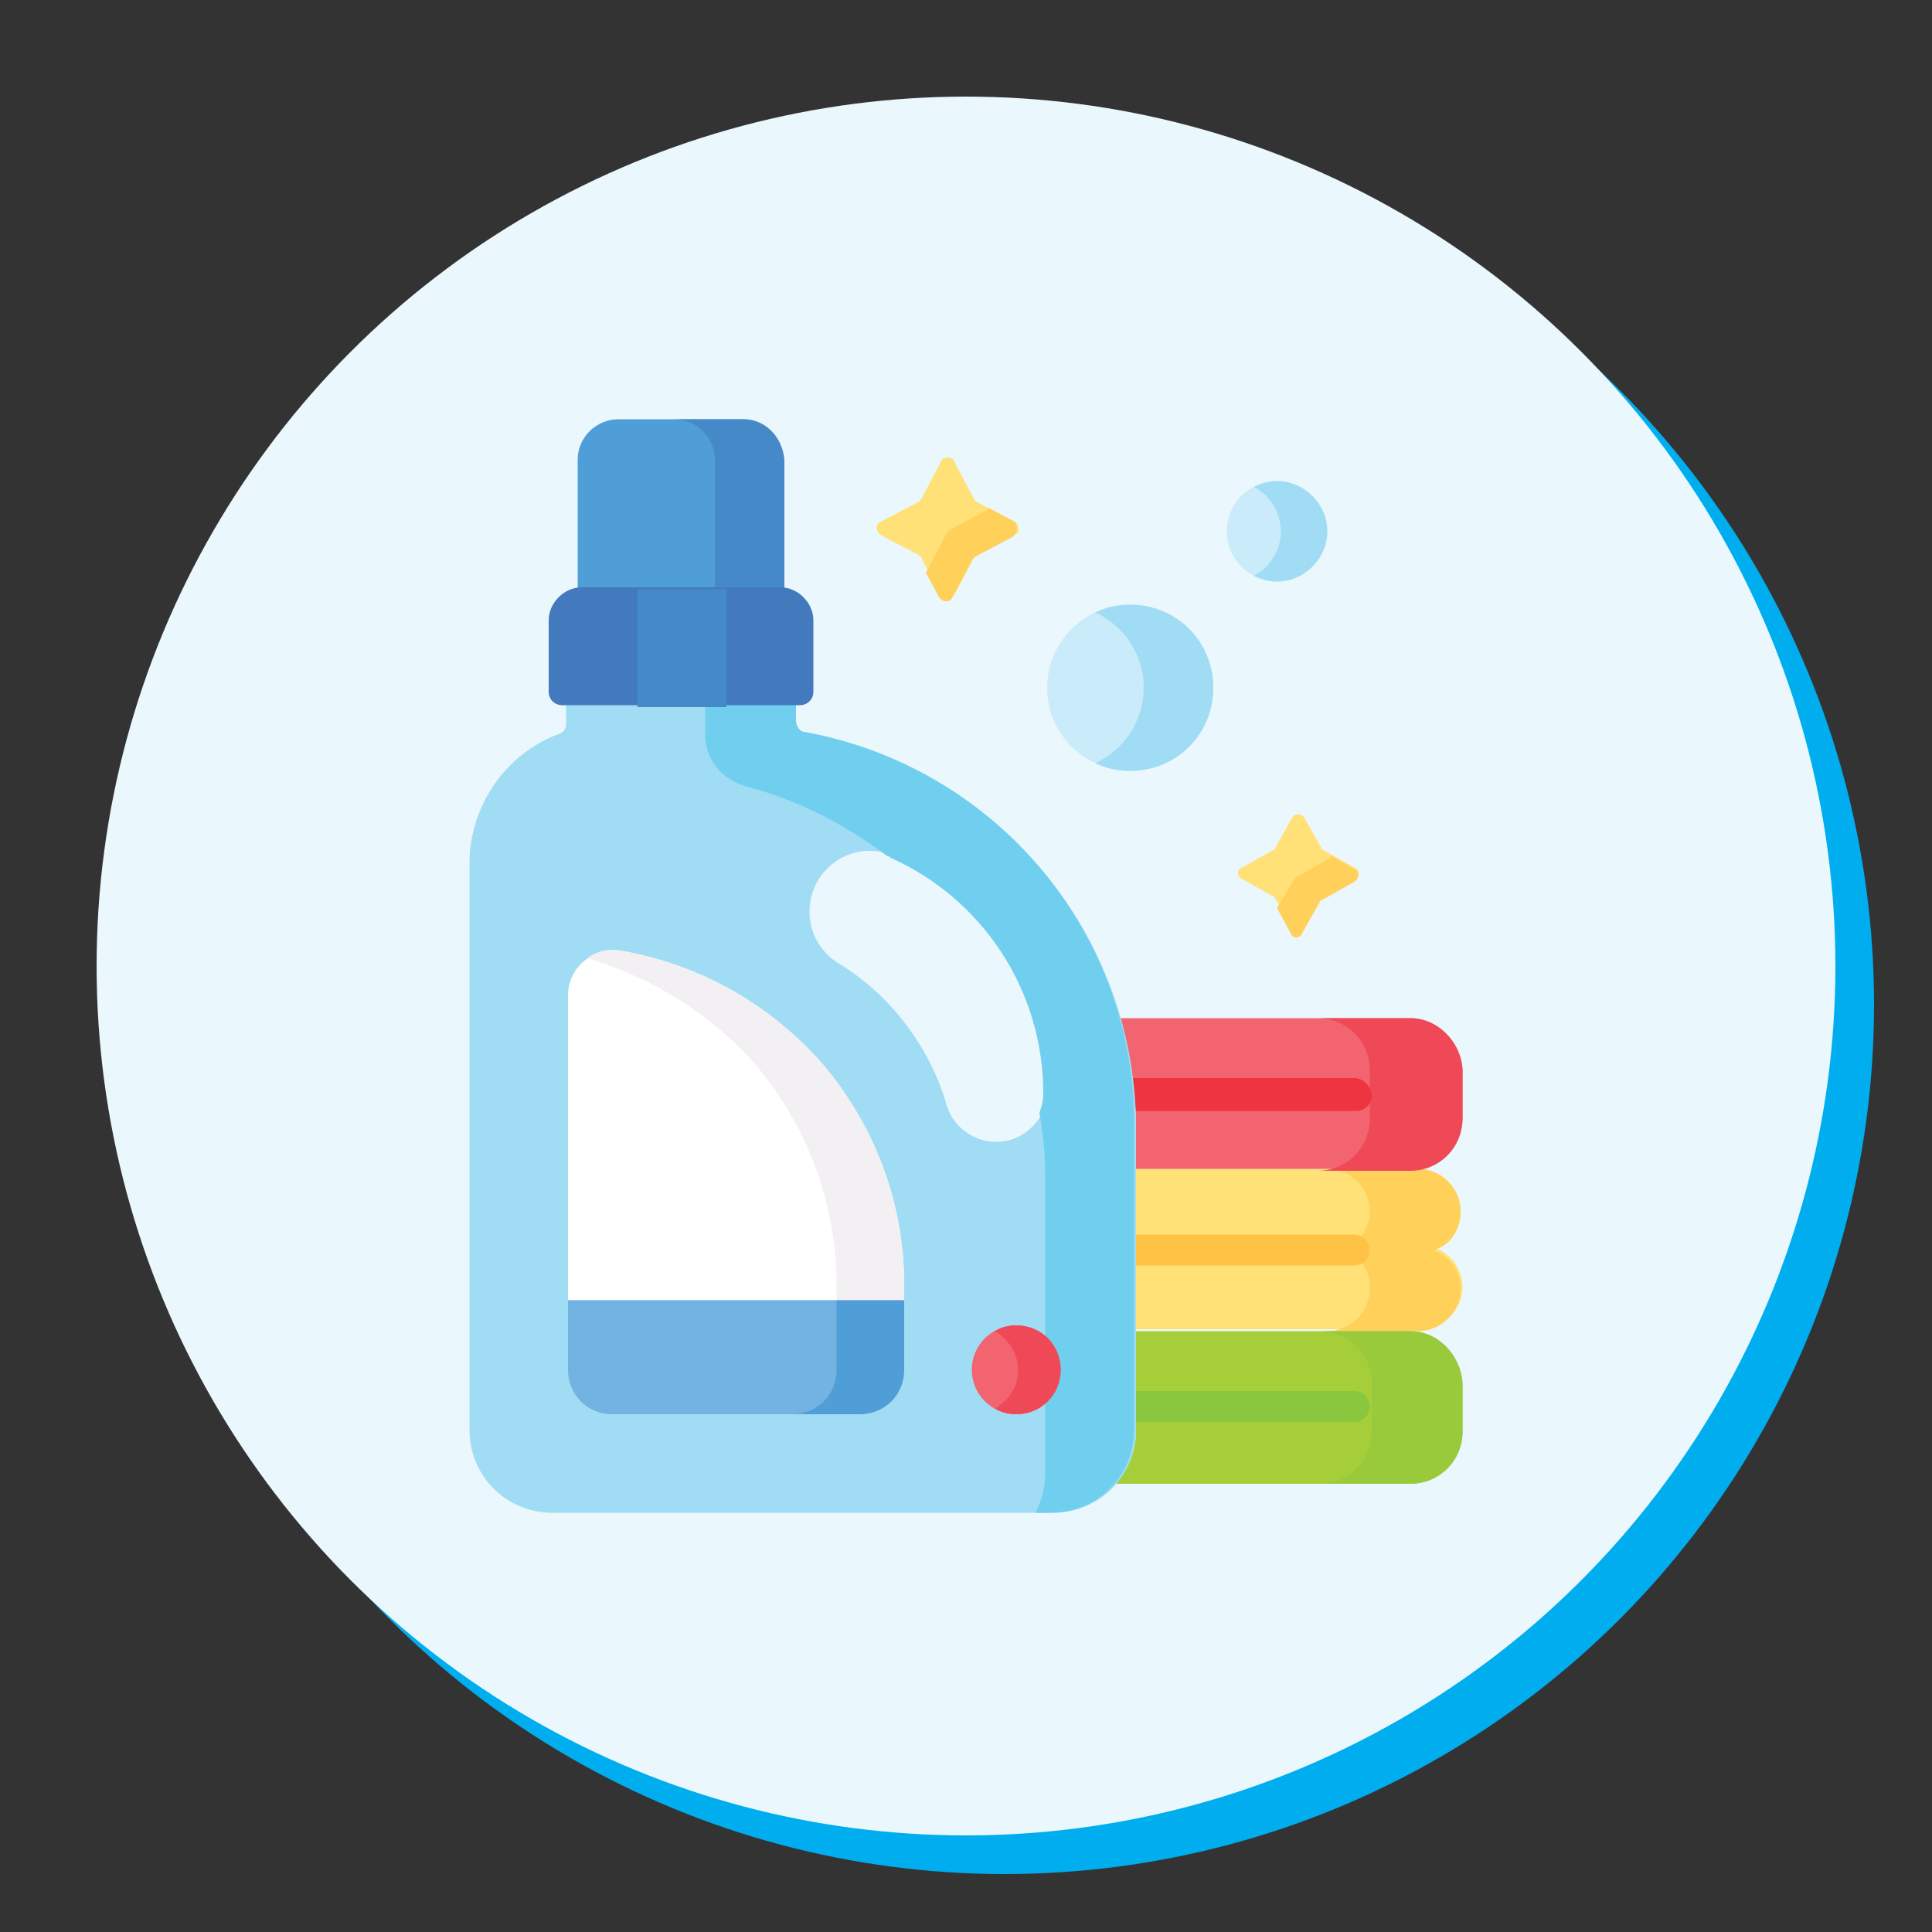 <?xml version="1.0" encoding="utf-8"?>
<!-- Generator: Adobe Illustrator 24.3.0, SVG Export Plug-In . SVG Version: 6.00 Build 0)  -->
<svg version="1.1" id="Layer_1" xmlns="http://www.w3.org/2000/svg" xmlns:xlink="http://www.w3.org/1999/xlink" x="0px" y="0px"
	 viewBox="0 0 100 100" style="enable-background:new 0 0 100 100;" xml:space="preserve">
<rect x="0" y="0" width="100" height="100" fill="#333333" stroke="none"/>
<style type="text/css">
	.st0{fill:#00AEEF;}
	.st1{fill:#EAF7FD;}
	.st2{fill:#FFE178;}
	.st3{fill:#FFD15B;}
	.st4{fill:#A6CE39;}
	.st5{fill:#99CA3C;}
	.st6{fill:#FEC345;}
	.st7{fill:#8BC63F;}
	.st8{fill:#F16470;}
	.st9{fill:#EF4958;}
	.st10{fill:#EE343F;}
	.st11{fill:#A0DCF3;}
	.st12{fill:#70CFEF;}
	.st13{fill:#FFFFFF;}
	.st14{fill:#F3F0F3;}
	.st15{fill:#72B3E2;}
	.st16{fill:#509ED7;}
	.st17{fill:#4689C9;}
	.st18{fill:#437ABD;}
	.st19{fill:#C9EBFA;}
</style>
<circle class="st0" cx="52" cy="52" r="45"/>
<circle class="st1" cx="50" cy="50" r="45"/>
<g>
	<path class="st2" d="M75.6,62.7c0-1.2-1-2.2-2.2-2.2H58.8v8.3h14.7c1.2,0,2.2-1,2.2-2.2c0-0.9-0.6-1.7-1.4-2
		C75,64.5,75.6,63.7,75.6,62.7z"/>
	<path class="st3" d="M75.6,62.7c0-1.2-1-2.2-2.2-2.2h-4.7c1.2,0,2.2,1,2.2,2.2c0,0.5-0.2,0.9-0.4,1.3c0.4,0.2,0.5,0.7,0.3,1.1
		c-0.1,0.1-0.2,0.2-0.3,0.3c0.3,0.4,0.4,0.8,0.4,1.3c0,1.2-1,2.2-2.2,2.2h4.7c1.2,0,2.2-1,2.2-2.2c0-0.9-0.6-1.7-1.4-2
		C75,64.5,75.6,63.7,75.6,62.7L75.6,62.7z"/>
	<path class="st4" d="M73,68.9H58.8V74c0,1.1-0.4,2.1-1.1,2.8H73c1.5,0,2.7-1.2,2.7-2.7v-2.5C75.6,70.1,74.4,68.9,73,68.9z"/>
	<path class="st5" d="M73,68.9h-4.7c1.5,0,2.7,1.2,2.7,2.7v2.5c0,1.5-1.2,2.7-2.7,2.7H73c1.5,0,2.7-1.2,2.7-2.7v-2.5
		C75.6,70.1,74.4,68.9,73,68.9z"/>
	<path class="st6" d="M70.1,63.9H58.9c0,0-0.1,0-0.1,0v1.6c0,0,0.1,0,0.1,0h11.2c0.5,0,0.8-0.4,0.8-0.8S70.6,63.9,70.1,63.9
		L70.1,63.9z"/>
	<path class="st7" d="M70.1,72H58.9c0,0-0.1,0-0.1,0v1.6c0,0,0.1,0,0.1,0h11.2c0.5,0,0.8-0.4,0.8-0.8S70.6,72,70.1,72L70.1,72z"/>
	<path class="st8" d="M73,52.7h-15c0.5,1.9,0.8,3.8,0.8,5.8v2H73c1.5,0,2.7-1.2,2.7-2.7v-2.5C75.6,53.9,74.4,52.7,73,52.7z"/>
	<path class="st9" d="M73,52.7h-4.8c1.5,0,2.7,1.2,2.7,2.7v2.5c0,1.5-1.2,2.7-2.7,2.7H73c1.5,0,2.7-1.2,2.7-2.7v-2.5
		C75.6,53.9,74.4,52.7,73,52.7z"/>
	<path class="st10" d="M70.1,55.8H58.7c0,0,0,0-0.1,0c0.1,0.5,0.1,1.1,0.2,1.7h11.4c0.5,0,0.8-0.4,0.8-0.8S70.6,55.8,70.1,55.8z"/>
	<path class="st11" d="M41.7,37.9c-0.3,0-0.5-0.3-0.5-0.6v-0.9H29.3v1.1c0,0.2-0.1,0.4-0.4,0.5c-2.7,1-4.6,3.7-4.6,6.7V74
		c0,2.4,1.9,4.3,4.3,4.3h25.9c2.4,0,4.3-1.9,4.3-4.3V58.6C58.9,48.3,51.5,39.7,41.7,37.9L41.7,37.9z M54.2,56.5
		c0,1.4-1.2,2.6-2.6,2.6h-0.1c-1.1,0-2.2-0.8-2.5-1.9c-0.9-3.1-3-5.8-5.7-7.4c-0.9-0.6-1.4-1.6-1.4-2.6c0-2.3,2.3-3.8,4.4-2.9
		C50.9,46.4,54.2,51.1,54.2,56.5L54.2,56.5z"/>
	<path class="st12" d="M41.7,37.9c-0.3,0-0.5-0.3-0.5-0.6v-0.9h-4.7V38c0,1.3,0.8,2.3,2.1,2.7c2.7,0.7,5.2,2,7.3,3.6
		c0.1,0,0.2,0.1,0.2,0.1c4.7,2.1,7.9,6.8,7.9,12.2c0,0.4-0.1,0.7-0.2,1c0.2,1.1,0.3,2.2,0.3,3.3v15.4c0,0.7-0.2,1.4-0.5,2h0.8
		c2.4,0,4.3-1.9,4.3-4.3V58.6C58.9,48.3,51.5,39.7,41.7,37.9L41.7,37.9z"/>
	<path class="st13" d="M46.8,67.4v-0.9c0-4.2-1.5-8.2-4.2-11.4c-2.7-3.1-6.4-5.2-10.5-5.9c-1.4-0.2-2.7,0.9-2.7,2.3v15.8H46.8z"/>
	<path class="st14" d="M39.1,55.1c2.7,3.2,4.2,7.2,4.2,11.4v0.9h3.5v-0.9c0-4.2-1.5-8.2-4.2-11.4c-2.7-3.1-6.4-5.2-10.5-5.9
		c-0.6-0.1-1.2,0-1.7,0.4C33.8,50.6,36.8,52.5,39.1,55.1z"/>
	<path class="st15" d="M29.4,70.9c0,1.3,1,2.3,2.3,2.3h12.7c1.3,0,2.3-1,2.3-2.3v-3.6H29.4V70.9z"/>
	<path class="st16" d="M46.8,70.9v-3.6h-3.5v3.6c0,1.3-1,2.3-2.3,2.3h3.5C45.8,73.2,46.8,72.2,46.8,70.9z"/>
	<circle class="st8" cx="52.6" cy="70.9" r="2.3"/>
	<path class="st9" d="M52.6,68.6c-0.4,0-0.8,0.1-1.1,0.3c0.7,0.4,1.2,1.2,1.2,2c0,0.9-0.5,1.6-1.2,2c0.3,0.2,0.7,0.3,1.1,0.3
		c1.3,0,2.3-1,2.3-2.3C54.9,69.6,53.9,68.6,52.6,68.6z"/>
	<path class="st16" d="M30.1,30.6h10.3c0,0,0.1,0,0.1,0v-6.8c0-1.1-0.9-2.1-2.1-2.1h-6.4c-1.1,0-2.1,0.9-2.1,2.1v6.8
		C30.1,30.6,30.1,30.6,30.1,30.6z"/>
	<path class="st17" d="M30,30.6c0,0,0.1,0,0.1,0L30,30.6L30,30.6z M38.5,21.7h-3.6c1.1,0,2.1,0.9,2.1,2.1v6.8h3.5c0,0,0.1,0,0.1,0
		v-6.8C40.5,22.6,39.6,21.7,38.5,21.7z"/>
	<path class="st18" d="M41.4,36.5H29.1c-0.4,0-0.7-0.3-0.7-0.7c0,0,0,0,0,0v-3.7c0-0.9,0.8-1.7,1.7-1.7h10.3c0.9,0,1.7,0.8,1.7,1.7
		v3.7C42.1,36.2,41.8,36.5,41.4,36.5L41.4,36.5z"/>
	<path class="st17" d="M33,30.5h4.6v6.1H33V30.5z"/>
	<circle class="st19" cx="66.1" cy="27.5" r="2.6"/>
	<path class="st11" d="M66.1,24.9c-0.4,0-0.8,0.1-1.2,0.3c0.8,0.4,1.4,1.3,1.4,2.3s-0.6,1.9-1.4,2.3c0.4,0.2,0.8,0.3,1.2,0.3
		c1.4,0,2.6-1.2,2.6-2.6S67.5,24.9,66.1,24.9z"/>
	<circle class="st19" cx="58.5" cy="35.6" r="4.3"/>
	<path class="st11" d="M58.5,31.3c-0.6,0-1.2,0.1-1.8,0.4c1.5,0.7,2.5,2.2,2.5,3.9c0,1.7-1,3.2-2.5,3.9c0.6,0.3,1.2,0.4,1.8,0.4
		c2.4,0,4.3-1.9,4.3-4.3S60.9,31.3,58.5,31.3z"/>
	<path class="st2" d="M49.4,23.9l1,1.9c0,0.1,0.1,0.1,0.2,0.2l1.9,1c0.3,0.2,0.3,0.6,0,0.7l-1.9,1c-0.1,0-0.1,0.1-0.2,0.2l-1,1.9
		c-0.2,0.3-0.6,0.3-0.7,0l-1-1.9c0-0.1-0.1-0.1-0.2-0.2l-1.9-1c-0.3-0.2-0.3-0.6,0-0.7l1.9-1c0.1,0,0.1-0.1,0.2-0.2l1-1.9
		C48.8,23.6,49.3,23.6,49.4,23.9z"/>
	<path class="st3" d="M52.5,27l-1.3-0.7c0,0-0.1,0.1-0.1,0.1l-1.9,1c-0.1,0-0.1,0.1-0.2,0.2l-1,1.9c0,0,0,0.1-0.1,0.1l0.7,1.3
		c0.2,0.3,0.6,0.3,0.7,0l1-1.9c0-0.1,0.1-0.1,0.2-0.2l1.9-1C52.7,27.5,52.7,27.1,52.5,27z"/>
	<path class="st2" d="M67.5,42.3l0.9,1.6c0,0.1,0.1,0.1,0.1,0.1l1.6,0.9c0.3,0.1,0.3,0.5,0,0.6l-1.6,0.9c-0.1,0-0.1,0.1-0.1,0.1
		l-0.9,1.6c-0.1,0.3-0.5,0.3-0.6,0l-0.9-1.6c0-0.1-0.1-0.1-0.1-0.1l-1.6-0.9c-0.3-0.1-0.3-0.5,0-0.6l1.6-0.9c0.1,0,0.1-0.1,0.1-0.1
		l0.9-1.6C67,42.1,67.3,42.1,67.5,42.3z"/>
	<path class="st3" d="M70.1,45l-1.2-0.7c0,0.1-0.1,0.1-0.2,0.2l-1.6,0.9c-0.1,0-0.1,0.1-0.1,0.1L66.1,47l0.7,1.3
		c0.1,0.3,0.5,0.3,0.6,0l0.9-1.6c0-0.1,0.1-0.1,0.1-0.1l1.6-0.9C70.4,45.5,70.4,45.1,70.1,45L70.1,45z"/>
</g>
</svg>

